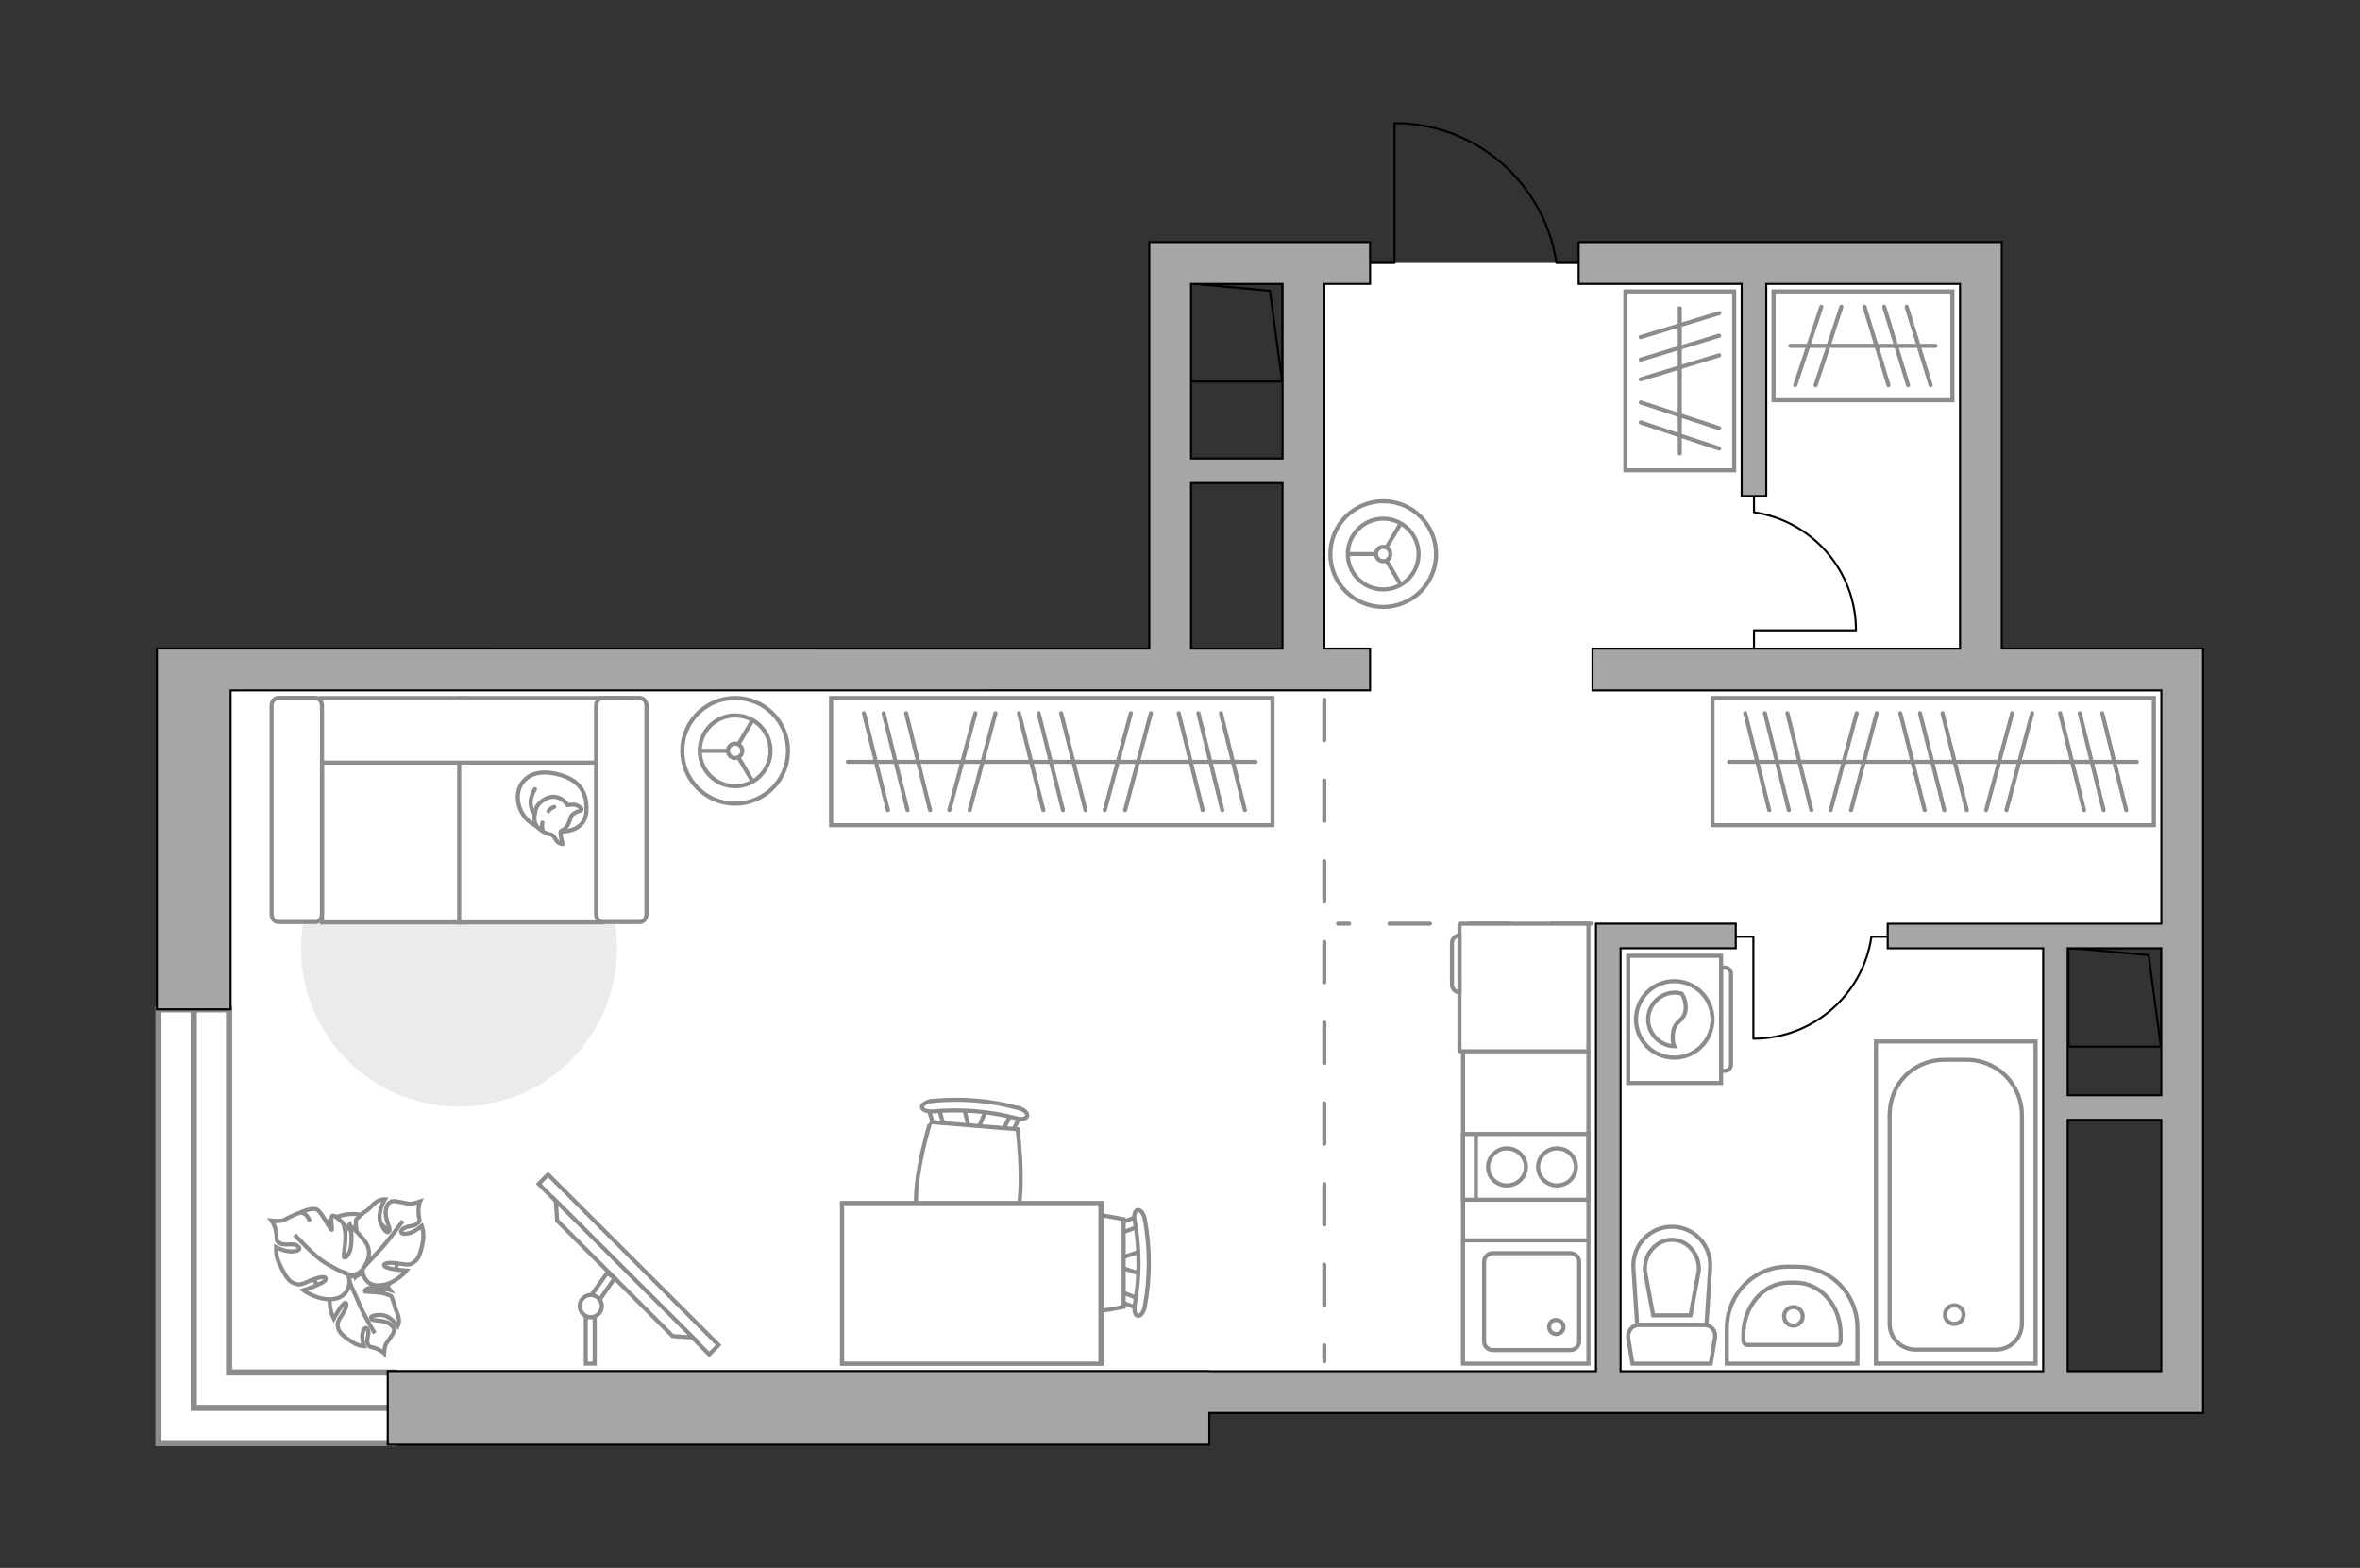 <?xml version="1.0" encoding="utf-8"?>
<!-- Generator: Adobe Illustrator 23.1.0, SVG Export Plug-In . SVG Version: 6.00 Build 0)  -->
<svg version="1.1" id="Слой_1" xmlns="http://www.w3.org/2000/svg" xmlns:xlink="http://www.w3.org/1999/xlink" x="0px" y="0px"
	 viewBox="0 0 575 382" style="enable-background:new 0 0 575 382;" xml:space="preserve">
<rect x="0" y="0" width="575" height="382" fill="#333333" stroke="none"/>
<style type="text/css">
	.st0{fill:#FFFFFF;}
	.st1{fill:#FFFFFF;stroke:#8C8C8C;stroke-width:1.5;stroke-linecap:round;stroke-miterlimit:10;}
	.st2{fill:none;stroke:#8C8C8C;stroke-width:1.5;stroke-linecap:round;stroke-miterlimit:10;}
	.st3{fill:none;stroke:#000000;stroke-width:0.5;stroke-linecap:round;stroke-linejoin:round;stroke-miterlimit:10;}
	.st4{fill:none;stroke:#8C8C8C;stroke-linecap:round;stroke-linejoin:round;stroke-miterlimit:10;stroke-dasharray:9.832;}
	.st5{fill:#A6A6A6;stroke:#000000;stroke-width:0.5;stroke-miterlimit:10;}
	.st6{fill:#FFFFFF;stroke:#8C8C8C;stroke-miterlimit:10;}
	.st7{fill:#EBEBEB;}
	.st8{fill:none;stroke:#8C8C8C;stroke-linecap:round;stroke-linejoin:round;stroke-miterlimit:10;}
	.st9{fill:#FFFFFF;stroke:#8B8B8B;stroke-miterlimit:10;}
	.st10{fill-rule:evenodd;clip-rule:evenodd;fill:#FFFFFF;fill-opacity:0.1;stroke:#8B8B8B;stroke-miterlimit:10;}
	.st11{fill:#FFFFFF;stroke:#8C8C8C;stroke-linecap:round;stroke-linejoin:round;stroke-miterlimit:10;}
	.st12{fill:#FFFFFF;stroke:#8C8C8C;stroke-width:1;stroke-miterlimit:9.999;}
	.st13{fill:none;stroke:#8C8C8C;stroke-miterlimit:10;}
	.st14{fill:#A6A6A6;stroke:#000000;stroke-width:0.615;stroke-miterlimit:10;}
</style>
<g id="bg_1_">
	<polygon class="st0" points="315.62,64.07 482.23,64.07 482.23,161.15 533.61,161.15 533.61,227.75 500.51,227.75 500.51,339.39 
		47.21,339.39 47.21,164.32 315.62,164.32 	"/>
</g>
<g id="windows_1_">
	<g>
		<polygon class="st1" points="55.81,334.41 55.81,245.91 38.6,245.91 38.6,351.62 96,351.62 96,334.41 		"/>
		<polyline class="st2" points="96,343.02 47.21,343.02 47.21,245.91 		"/>
	</g>
</g>
<g id="plan">
	<path class="st3" d="M384.63,64.07h-5.42C376.38,44.8,359.8,30,339.77,30v34.07h-5.95"/>
	<path class="st3" d="M459.92,228.23h-3.96c-2.05,14.06-14.16,24.85-28.76,24.85v-24.85h-4.34"/>
	<path class="st3" d="M427.35,120.85v3.96c14.06,2.05,24.85,14.16,24.85,28.76h-24.85v4.34"/>
	<g>
		<rect x="290.07" y="69.16" class="st3" width="22.42" height="23.81"/>
		<polyline class="st3" points="289.87,69.06 309.41,70.85 312.39,92.96 		"/>
	</g>
	<g>
		<rect x="503.98" y="231" class="st3" width="22.61" height="24.01"/>
		<polyline class="st3" points="503.78,230.91 523.5,232.7 526.49,255.02 		"/>
	</g>
	<line class="st4" x1="322.66" y1="170.5" x2="322.66" y2="331.66"/>
	<line class="st4" x1="387.7" y1="225.04" x2="326.02" y2="225.04"/>
	<g>
		<path class="st5" d="M294.64,344.26h242.13V158.01h-49.05V58.98H384.63v10.18h39.72v51.68h5.99V69.17h47.21v88.86H388v10.18h138.6
			v56.84h-66.67v5.99h37.88v103.05H394.84V231.03h28.07v-5.99h-34.06v109.04h-94.22v-0.04H94.47V352h200.17V344.26z M526.59,231.03
			v35.83h-22.81v-35.83L526.59,231.03L526.59,231.03z M503.78,272.84h22.81v61.24h-22.81L503.78,272.84L503.78,272.84z"/>
		<path class="st5" d="M333.81,168.2v-10.18h-11.15V69.17h11.15V58.99h-53.79v99.03L38.22,158l0,0l0,0v87.92h17.96v-77.71
			L333.81,168.2L333.81,168.2z M312.49,69.17v42.54H290.2V69.17H312.49z M290.2,117.69h22.28v40.34H290.2V117.69z"/>
	</g>
	<g>
		<path id="Vector_134_1_" class="st6" d="M437.85,308.62h-2.35c-8.2,0-14.77,6.73-14.77,15.09v8.53h31.82v-8.53
			C452.63,315.28,445.97,308.62,437.85,308.62z"/>
		<path id="Vector_133_1_" class="st6" d="M437.51,312.51h-1.71c-6.08,0-11.04,5.69-11.04,12.74v1.3c0,0.58,0.41,1.14,0.9,1.14
			h21.91c0.49,0,0.9-0.41,0.9-1.14v-1.3C448.56,318.19,443.61,312.51,437.51,312.51z"/>
		<circle class="st6" cx="436.95" cy="320.71" r="2.27"/>
	</g>
	<g>
		<g>
			<path id="Vector_135_1_" class="st6" d="M457.07,253.75v78.48h38.89v-78.48H457.07L457.07,253.75z"/>
			<path id="Vector_136_1_" class="st6" d="M479.15,258.21h-5.27c-7.88,0-13.48,6.01-13.48,13.48v50.81c0,3.56,2.84,6.33,6.33,6.33
				h19.57c3.56,0,6.33-2.84,6.33-6.33v-50.8C492.62,264.22,486.62,258.21,479.15,258.21z"/>
		</g>
		<circle class="st6" cx="476.15" cy="320.3" r="2.27"/>
	</g>
	<g>
		<path id="wc_1_" class="st6" d="M400.85,309.51"/>
		<g id="Group_26_1_">
			<path id="Vector_130_1_" class="st6" d="M399.29,322.82h15.99c1.62,0,2.84,1.46,2.59,3.08l-1.06,6.33h-19.07l-1.06-6.33
				C396.55,324.36,397.68,322.82,399.29,322.82z"/>
			<path id="Vector_131_1_" class="st6" d="M407.34,298.88c5.44,0,9.75,4.62,9.33,10.14l-0.9,13.72h-16.89l-0.9-13.72
				C397.6,303.5,401.9,298.88,407.34,298.88z"/>
			<path id="Vector_132_1_" class="st6" d="M411.88,320.48l2.03-10.88c0.07-1.95-0.49-3.81-1.78-5.27c-1.22-1.46-3-2.27-4.79-2.27
				s-3.56,0.81-4.79,2.27c-1.3,1.39-1.87,3.33-1.78,5.27l2.03,10.88H411.88z"/>
		</g>
	</g>
	<g>
		<path id="Vector_142_1_" class="st6" d="M356.46,276.29v16.01h30.57v-16.01H356.46z"/>
		<g id="Group_28_1_">
			<g id="Group_29_1_">
				<path id="Vector_143_1_" class="st6" d="M379.36,288.83c2.52,0,4.61-2,4.61-4.52c0-2.43-2-4.52-4.61-4.52
					c-2.52,0-4.61,2.09-4.61,4.52C374.74,286.83,376.83,288.83,379.36,288.83z"/>
				<path id="Vector_144_1_" class="st6" d="M367.17,288.83c2.52,0,4.61-2,4.61-4.52c0-2.43-2.09-4.52-4.61-4.52
					s-4.61,2.09-4.61,4.52C362.54,286.83,364.55,288.83,367.17,288.83z"/>
			</g>
		</g>
		<path id="Vector_147_1_" class="st6" d="M359.59,276.29v16.11"/>
	</g>
	<g>
		<g id="Group_27_1_">
			<path id="Vector_140_1_" class="st6" d="M387.01,332.24V302.2h-30.57v30.04L387.01,332.24L387.01,332.24z"/>
		</g>
		<path id="Vector_141_1_" class="st6" d="M382.66,305.33h-18.98c-1.13,0-2.09,0.96-2.09,2.09v19.42c0,1.13,0.87,2.09,2.09,2.09
			h18.98c1.13,0,2.09-0.96,2.09-2.09v-19.42C384.75,306.29,383.88,305.42,382.66,305.33z"/>
		<path id="Vector_139_1_" class="st6" d="M379.19,321.62c0.96,0,1.75,0.7,1.75,1.66s-0.7,1.75-1.75,1.75
			c-0.96,0-1.75-0.7-1.75-1.75C377.44,322.31,378.14,321.53,379.19,321.62z"/>
	</g>
</g>
<g id="furniture_1_">
	<path id="Vector_1_" class="st7" d="M111.84,269.62c-21.25,0-38.48-17.24-38.48-38.48s17.24-38.48,38.48-38.48
		s38.48,17.24,38.48,38.48S133.08,269.62,111.84,269.62z"/>
	<g>
		<rect x="432.12" y="71.01" class="st6" width="43.57" height="26.5"/>
		<g>
			<line class="st8" x1="443.76" y1="74.74" x2="437.4" y2="93.85"/>
			<line class="st8" x1="448.64" y1="74.74" x2="442.37" y2="93.85"/>
			<line class="st8" x1="454.28" y1="74.74" x2="460.12" y2="93.85"/>
			<line class="st8" x1="464.55" y1="74.74" x2="470.39" y2="93.85"/>
			<line class="st8" x1="459.07" y1="74.74" x2="464.9" y2="93.85"/>
		</g>
		<line class="st8" x1="436.21" y1="84.26" x2="471.58" y2="84.26"/>
	</g>
	<g>
		<rect x="396.02" y="71.01" class="st6" width="26.5" height="43.57"/>
		<g>
			<line class="st8" x1="399.76" y1="102.92" x2="418.86" y2="109.28"/>
			<line class="st8" x1="399.76" y1="98.05" x2="418.86" y2="104.32"/>
			<line class="st8" x1="399.76" y1="92.41" x2="418.86" y2="86.57"/>
			<line class="st8" x1="399.76" y1="82.13" x2="418.86" y2="76.3"/>
			<line class="st8" x1="399.76" y1="87.62" x2="418.86" y2="81.78"/>
		</g>
		<line class="st8" x1="409.27" y1="110.48" x2="409.27" y2="75.1"/>
	</g>
	<g>
		<g>
			<path class="st9" d="M396.69,232.87v31h22.64v-31H396.69z"/>
			<path class="st10" d="M420.28,235.74h-0.96v25.16h0.96c0.79,0,1.47-0.7,1.47-1.47v-22.2
				C421.76,236.44,421.07,235.74,420.28,235.74z"/>
		</g>
		<g>
			<circle class="st9" cx="407.92" cy="248.37" r="9.32"/>
			<path class="st9" d="M409.75,242.1c-0.53-0.17-1.13-0.26-1.66-0.26c-3.56,0-6.53,2.96-6.53,6.53c0,3.48,2.88,6.44,6.35,6.53
				c-0.26-0.7-0.43-1.47-0.34-2.7c0.17-3.75,2.88-3.13,3.13-6.35C410.8,244.19,410.27,242.88,409.75,242.1z"/>
		</g>
	</g>
	<g>
		<rect x="202.5" y="170.05" class="st6" width="107.53" height="31"/>
		<line class="st8" x1="237.65" y1="173.77" x2="231.3" y2="197.37"/>
		<line class="st8" x1="242.53" y1="173.77" x2="236.26" y2="197.37"/>
		<line class="st8" x1="210.49" y1="173.77" x2="216.33" y2="197.37"/>
		<line class="st8" x1="220.77" y1="173.77" x2="226.6" y2="197.37"/>
		<line class="st8" x1="215.28" y1="173.77" x2="221.11" y2="197.37"/>
		<line class="st8" x1="275.53" y1="173.77" x2="269.18" y2="197.37"/>
		<line class="st8" x1="280.41" y1="173.77" x2="274.13" y2="197.37"/>
		<line class="st8" x1="248.27" y1="173.77" x2="254.2" y2="197.37"/>
		<line class="st8" x1="258.55" y1="173.77" x2="264.47" y2="197.37"/>
		<line class="st8" x1="253.06" y1="173.77" x2="258.99" y2="197.37"/>
		<line class="st8" x1="287.19" y1="173.77" x2="293.03" y2="197.37"/>
		<line class="st8" x1="297.47" y1="173.77" x2="303.31" y2="197.37"/>
		<line class="st8" x1="291.99" y1="173.77" x2="297.81" y2="197.37"/>
		<line class="st8" x1="206.57" y1="185.62" x2="305.91" y2="185.62"/>
	</g>
	<g>
		<rect x="417.24" y="170.05" class="st6" width="107.53" height="31"/>
		<line class="st8" x1="452.38" y1="173.77" x2="446.03" y2="197.37"/>
		<line class="st8" x1="457.26" y1="173.77" x2="451" y2="197.37"/>
		<line class="st8" x1="425.22" y1="173.77" x2="431.06" y2="197.37"/>
		<line class="st8" x1="435.5" y1="173.77" x2="441.32" y2="197.37"/>
		<line class="st8" x1="430.02" y1="173.77" x2="435.84" y2="197.37"/>
		<line class="st8" x1="490.26" y1="173.77" x2="483.91" y2="197.37"/>
		<line class="st8" x1="495.13" y1="173.77" x2="488.86" y2="197.37"/>
		<line class="st8" x1="463" y1="173.77" x2="468.93" y2="197.37"/>
		<line class="st8" x1="473.28" y1="173.77" x2="479.2" y2="197.37"/>
		<line class="st8" x1="467.8" y1="173.77" x2="473.72" y2="197.37"/>
		<line class="st8" x1="501.93" y1="173.77" x2="507.76" y2="197.37"/>
		<line class="st8" x1="512.2" y1="173.77" x2="518.04" y2="197.37"/>
		<line class="st8" x1="506.72" y1="173.77" x2="512.54" y2="197.37"/>
		<line class="st8" x1="421.3" y1="185.62" x2="520.64" y2="185.62"/>
	</g>
	<g>
		<path id="Vector_8_1_" class="st6" d="M355.59,225.39v30.57c0,0.09,0.09,0.17,0.17,0.17h31.25v-31.08h-31.17
			C355.67,225.13,355.59,225.22,355.59,225.39z"/>
		<path id="Vector_9_1_" class="st6" d="M355.59,241.76v-13.84c-1.04,0-1.83,0.87-1.83,1.83v10.1
			C353.76,240.89,354.54,241.76,355.59,241.76z"/>
	</g>
	<g>
		<path id="Vector_55_1_" class="st6" d="M78.45,170.13h34.65v54.59H78.45V170.13z"/>
		<path id="Vector_56_1_" class="st6" d="M111.88,170.13h34.65v54.59h-34.65V170.13z"/>
		<path id="Vector_57_1_" class="st6" d="M72.35,185.8l-3.22-15.67h82.27v15.67H72.35z"/>
		<path id="Vector_58_1_" class="st6" d="M78.45,171.95v50.76c0,1.04-0.7,1.92-1.57,1.92h-9.14c-0.87,0-1.57-0.87-1.57-1.92v-50.76
			c0-1.04,0.7-1.92,1.57-1.92h9.14C77.76,170.13,78.45,170.91,78.45,171.95z"/>
		<path id="Vector_59_1_" class="st6" d="M157.51,171.95v50.76c0,1.04-0.7,1.92-1.57,1.92h-9.14c-0.87,0-1.57-0.87-1.57-1.92v-50.76
			c0-1.04,0.7-1.92,1.57-1.92h9.14C156.81,170.13,157.51,170.91,157.51,171.95z"/>
		<g>
			<path class="st11" d="M136.87,202.6c0,0,5.84,0.17,6.01-5.05c0.26-5.31-2.52-8.27-8.62-9.23c-6.1-0.87-8.89,3.39-7.93,7.48
				C127.2,199.9,131.04,202.6,136.87,202.6z"/>
			<path class="st11" d="M139.14,198.85c0,0,0.61-0.79,1.66-1.13c1.13-0.34,0.87-0.7,0.87-0.7s-1.04-1.22-2.52-0.96
				c-0.87,0.09-0.87,0.09-0.87,0.09s-1.04-1.75-3.05-2c-2-0.26-4.18,1.47-4.61,2.79c-0.43,1.3-0.7,3.22,0.09,4.26
				c0.7,1.04,2.35,1.92,3.39,2.09s1.22,1.66,2.09,2.09s0.87,0.26,0.87,0.26s-0.7-2.7-0.43-3.13
				C136.96,202.17,138.18,202.43,139.14,198.85z"/>
			<path class="st11" d="M133.64,197.64c0,0,0.34-0.7,1.39-1.04"/>
			<path class="st11" d="M132.17,200.43c0,0-0.26,0.79,0,1.47"/>
			<path class="st8" d="M130.34,198.17c0,0-0.87-0.26-1.04-2.35c-0.17-1.75,1.04-3.56,1.04-3.56"/>
		</g>
	</g>
	<g>
		<g id="Group_2_2_">
			<g id="Group_3_2_">
				<path id="Vector_10_2_" class="st6" d="M278.12,310.47l-6.01-2v-1.66l6.01-2V310.47z"/>
			</g>
			<g id="Group_4_2_">
				<path id="Vector_11_2_" class="st6" d="M272.47,315.78c0.17-0.7,0.61-1.04,1.04-0.87l4.88,1.83c0.34,0.09,0.61,0.7,0.53,1.39
					c-0.17,0.7-0.61,1.04-1.04,0.87l-4.88-1.83c-0.43,0-0.7-0.53-0.7-1.04C272.3,316.04,272.3,315.95,272.47,315.78z"/>
			</g>
			<g id="Group_5_2_">
				<path id="Vector_12_2_" class="st6" d="M272.81,298.02l4.88-1.83c0.53-0.17,0.96,0.17,1.04,0.87c0.17,0.61-0.09,1.3-0.53,1.47
					l-4.88,1.83c-0.53,0.17-0.96-0.17-1.04-0.87c0-0.09,0-0.17,0-0.26C272.3,298.72,272.64,298.19,272.81,298.02z"/>
			</g>
			<path id="Vector_13_2_" class="st6" d="M273.77,297.06v21.34c0,0-20.55,4.44-24.99,0c-3.75-3.75-3.75-17.59,0-21.34
				C253.22,292.63,273.77,297.06,273.77,297.06z"/>
			<path id="Vector_14_2_" class="st6" d="M277.18,294.8c0.7-0.09,1.47,0.87,1.75,2.26c1.3,7.05,1.3,14.28,0,21.25
				c-0.26,1.39-1.04,2.43-1.75,2.26c-0.61-0.09-0.96-1.3-0.7-2.7c1.22-6.7,1.22-13.67,0-20.38
				C276.12,296.19,276.56,294.89,277.18,294.8z"/>
		</g>
		<g id="Group_2_1_">
			<g id="Group_3_1_">
				<path id="Vector_10_1_" class="st6" d="M240.43,270.07l-2.52,5.84l-1.57-0.17l-1.57-6.1L240.43,270.07z"/>
			</g>
			<g id="Group_4_1_">
				<path id="Vector_11_1_" class="st6" d="M245.31,276.17c-0.7-0.17-0.96-0.61-0.79-1.04l2.26-4.71c0.09-0.34,0.79-0.61,1.39-0.43
					c0.7,0.17,1.04,0.61,0.79,1.04l-2.26,4.71c-0.09,0.43-0.61,0.7-1.13,0.61C245.48,276.34,245.4,276.34,245.31,276.17z"/>
			</g>
			<g id="Group_5_1_">
				<path id="Vector_12_1_" class="st6" d="M227.46,274.25l-1.47-4.97c-0.09-0.53,0.26-0.87,0.96-0.96c0.7-0.09,1.3,0.17,1.47,0.7
					l1.47,4.97c0.09,0.53-0.26,0.87-0.96,0.96c-0.09,0-0.17,0-0.26,0C228.15,274.95,227.72,274.6,227.46,274.25z"/>
			</g>
			<path id="Vector_13_1_" class="st6" d="M226.68,273.38l21.25,1.75c0,0,2.7,20.89-2.09,24.9c-4.01,3.48-17.76,2.35-21.25-1.75
				C220.5,293.49,226.59,273.38,226.68,273.38z"/>
			<path id="Vector_14_1_" class="st6" d="M224.59,269.82c0-0.7,1.04-1.39,2.43-1.57c7.05-0.7,14.28-0.17,21.15,1.75
				c1.39,0.34,2.35,1.3,2.09,1.92c-0.09,0.61-1.39,0.96-2.7,0.53c-6.61-1.75-13.49-2.26-20.29-1.66
				C225.98,270.95,224.76,270.42,224.59,269.82z"/>
		</g>
		<g>
			<path id="Vector_35_1_" class="st6" d="M205.17,332.24v-7.48v-31.61h63.21v39.09L205.17,332.24L205.17,332.24z"/>
			<path class="st6" d="M205.17,293.14v39.09h62.95v-39.09H205.17z"/>
		</g>
	</g>
	<g>
		
			<rect x="151.6" y="278.71" transform="matrix(0.707 -0.707 0.707 0.707 -172.978 198.577)" class="st12" width="3.22" height="58.77"/>
		<polygon class="st6" points="135.76,297.41 163.88,325.53 168.84,325.88 135.41,292.54 		"/>
		<g>
			<path class="st6" d="M143.94,320.92c-0.43,0-0.87-0.09-1.22-0.34v11.66h2.18v-11.41C144.56,320.92,144.2,320.92,143.94,320.92z"
				/>
			<path class="st6" d="M144.11,315.52c0.79,0.09,1.57,0.53,2,1.13l3.66-5.22l-1.83-1.3L144.11,315.52z"/>
		</g>
		<circle class="st6" cx="143.94" cy="318.21" r="2.7"/>
	</g>
	<g>
		<circle class="st6" cx="179.11" cy="182.93" r="12.88"/>
		<circle class="st6" cx="179.11" cy="182.93" r="8.62"/>
		<circle class="st6" cx="179.11" cy="182.93" r="1.75"/>
		<path class="st6" d="M179.11,182.93"/>
		<line class="st13" x1="170.49" y1="182.93" x2="177.28" y2="182.93"/>
		<line class="st13" x1="183.38" y1="190.41" x2="179.9" y2="184.49"/>
		<line class="st13" x1="183.38" y1="175.44" x2="179.9" y2="181.35"/>
	</g>
	<g>
		<circle class="st6" cx="337.01" cy="134.99" r="12.88"/>
		<circle class="st6" cx="337.01" cy="134.99" r="8.62"/>
		<circle class="st6" cx="337.01" cy="134.99" r="1.75"/>
		<path class="st6" d="M337.01,134.99"/>
		<line class="st13" x1="328.39" y1="134.99" x2="335.19" y2="134.99"/>
		<line class="st13" x1="341.28" y1="142.48" x2="337.79" y2="136.55"/>
		<line class="st13" x1="341.28" y1="127.51" x2="337.79" y2="133.42"/>
	</g>
	<g>
		<path id="Vector_60_1_" class="st6" d="M88.6,317.11c5.81-1.41,9.29-7.32,7.88-13.14c-1.41-5.81-7.32-9.29-13.14-7.88
			c-5.81,1.41-9.29,7.32-7.88,13.14C76.9,314.95,82.79,318.52,88.6,317.11z"/>
		<path class="st6" d="M85.82,313.45c0,0-0.38-1.87,1.45-2.74c1.94-0.87,3.99-1.23,5.9,1.09c1.89,2.41,1.97,2.53,1.97,2.53
			s-3.04-0.91-4.78-0.6c-1.65,0.33-1.55,0.93-1.35,0.97c0.2,0.04,3.18,0.04,4.71,0.49c1.51,0.45,1.68,0.68,1.68,0.68
			s0.81,2.24,0.86,2.64c0.04,0.41,0.8,1.73,0.92,2.84c0.12,1.02-0.29,1.76-0.29,1.76s-1.9-2.91-4.42-2.73
			c-2.41,0.1-2.32,0.71-1.88,1.09c0.43,0.37,2.86,0.18,4.03,0.87c1.18,0.7,1.55,1.45,1.34,2.11c-0.21,0.66-1.49,2.35-1.89,2.96
			c-0.38,0.54-0.49,2.31-0.49,2.31s-0.68-0.71-2.09-1.24c-1.43-0.44-1.46-0.15-1.92-1.12c-0.43-0.97,0.61-2.49-0.01-3.49
			c-0.64-1-1.28,0.48-1.29,1.77c-0.02,1.29,0.41,2.36,0.41,2.36s-1.49-0.05-3-1.11c-1.44-0.93-3.04-2.1-3.26-3.23
			c-0.22-1.03-0.37-1.36,0.82-3.16c1.19-1.79,1.52-3.13,0.81-3.05c-0.71,0.09-2.73,3.83-2.73,3.83s-1.67-3.17-0.68-6.1
			C81.54,312.23,84.7,312.36,85.82,313.45z"/>
		<path class="st6" d="M91.3,324.83c0,0-2.48-4.2-3.43-6.35c-0.57-1.39-1.72-3.98-2.25-5.06c-0.65-1.5-0.85-3.23-0.65-4.99"/>
		<path class="st6" d="M88.43,308.59c0,0-1.81,1.3-3.63-0.31s-3.16-3.72-1.47-6.73c1.61-3.12,1.84-3.28,1.84-3.28
			s0.48,3.66,1.51,5.33c1.12,1.67,1.7,1.18,1.73,0.98c0.04-0.2-1.51-3.44-1.62-5.25c-0.2-1.83-0.02-2.2-0.02-2.2
			s2.03-1.95,2.45-2.09c0.43-0.12,1.57-1.63,2.57-2.26s1.99-0.57,1.99-0.57s-2.16,3.43-0.91,6.03c1.25,2.61,1.84,2.1,2.03,1.54
			c0.18-0.57-1.17-3.18-0.9-4.73c0.16-1.57,0.87-2.25,1.7-2.41c0.81-0.07,3.21,0.54,3.97,0.65c0.79,0.12,2.68-0.55,2.68-0.55
			s-0.49,1.12-0.37,2.83c0.12,1.71,0.61,1.7-0.32,2.54s-2.97,0.5-3.75,1.57c-0.77,1.07,1.09,1.18,2.51,0.52
			c1.4-0.66,2.35-1.5,2.35-1.5s0.63,1.61,0.28,3.64c-0.33,2.04-0.9,4.24-1.93,4.97c-1.03,0.82-1.25,0.98-3.79,0.57
			c-2.52-0.42-4.06-0.18-3.69,0.58c0.47,0.77,5.4,1.11,5.4,1.11s-2.63,3.24-6.18,3.55C89.16,313.7,87.95,310.31,88.43,308.59z"/>
		<path class="st6" d="M98.16,297.46c0,0-3.37,4.62-5.19,6.61c-1.2,1.29-3.4,3.72-4.39,4.74c-1.34,1.47-3.11,2.47-4.98,2.95"/>
		<g>
			<path class="st6" d="M75.52,297.57c-0.63-1.61-1.54-2.15-2.35-2.09c-0.81,0.07-3.33,1.44-4.09,1.81
				c-0.76,0.37-2.91,0.11-2.91,0.11s0.82,1.03,1.11,2.88c0.29,1.83-0.23,1.95,0.96,2.65c1.18,0.7,3.23-0.26,4.36,0.73
				c1.13,0.98-0.85,1.45-2.49,1.18c-1.65-0.27-2.84-0.97-2.84-0.97s-0.21,1.86,0.74,3.91c0.95,2.05,2.09,4.24,3.31,4.73
				c1.3,0.53,1.57,0.77,4.06-0.42c2.47-1.08,4.2-1.29,3.95-0.33c-0.25,0.96-5.42,2.59-5.42,2.59s3.64,2.69,7.41,2.14
				c3.88-0.54,4.34-4.46,3.32-6.13c0,0,2.24,0.97,3.8-1.25c1.56-2.22,2.37-4.68-0.15-7.5c-2.52-2.81-2.79-2.96-2.79-2.96
				s0.42,4.06-0.21,6.03c-0.75,2.06-1.49,1.75-1.56,1.54s0.65-3.97,0.38-5.91c-0.27-1.94-0.52-2.29-0.52-2.29s-2.13-2.15-2.59-1.83
				c-0.68,0.48,0.11,3.51-0.18,3.45c-0.48-0.09-2.52-4.61-3.75-5.01c-1.33-0.42-4.02,0.82-4.02,0.82"/>
			<path class="st6" d="M71.79,300.84c0,0,4.63,5.06,7.17,6.67c1.62,0.97,3.99,2.36,5.87,2.97"/>
		</g>
	</g>
	<line class="st13" x1="356.46" y1="302.2" x2="356.46" y2="256.13"/>
	<line class="st13" x1="387.01" y1="302.2" x2="387.01" y2="256.13"/>
</g>
<g id="points">
	<path id="g1" class="st14" d="M454.28,115.55"/>
	<path id="h1" class="st14" d="M369.77,111.91"/>
	<path id="k1" class="st14" d="M336.61,272.77"/>
	<path id="s1" class="st14" d="M430.58,284.31"/>
	<path id="r1" class="st14" d="M202.5,239.05"/>
</g>
</svg>
